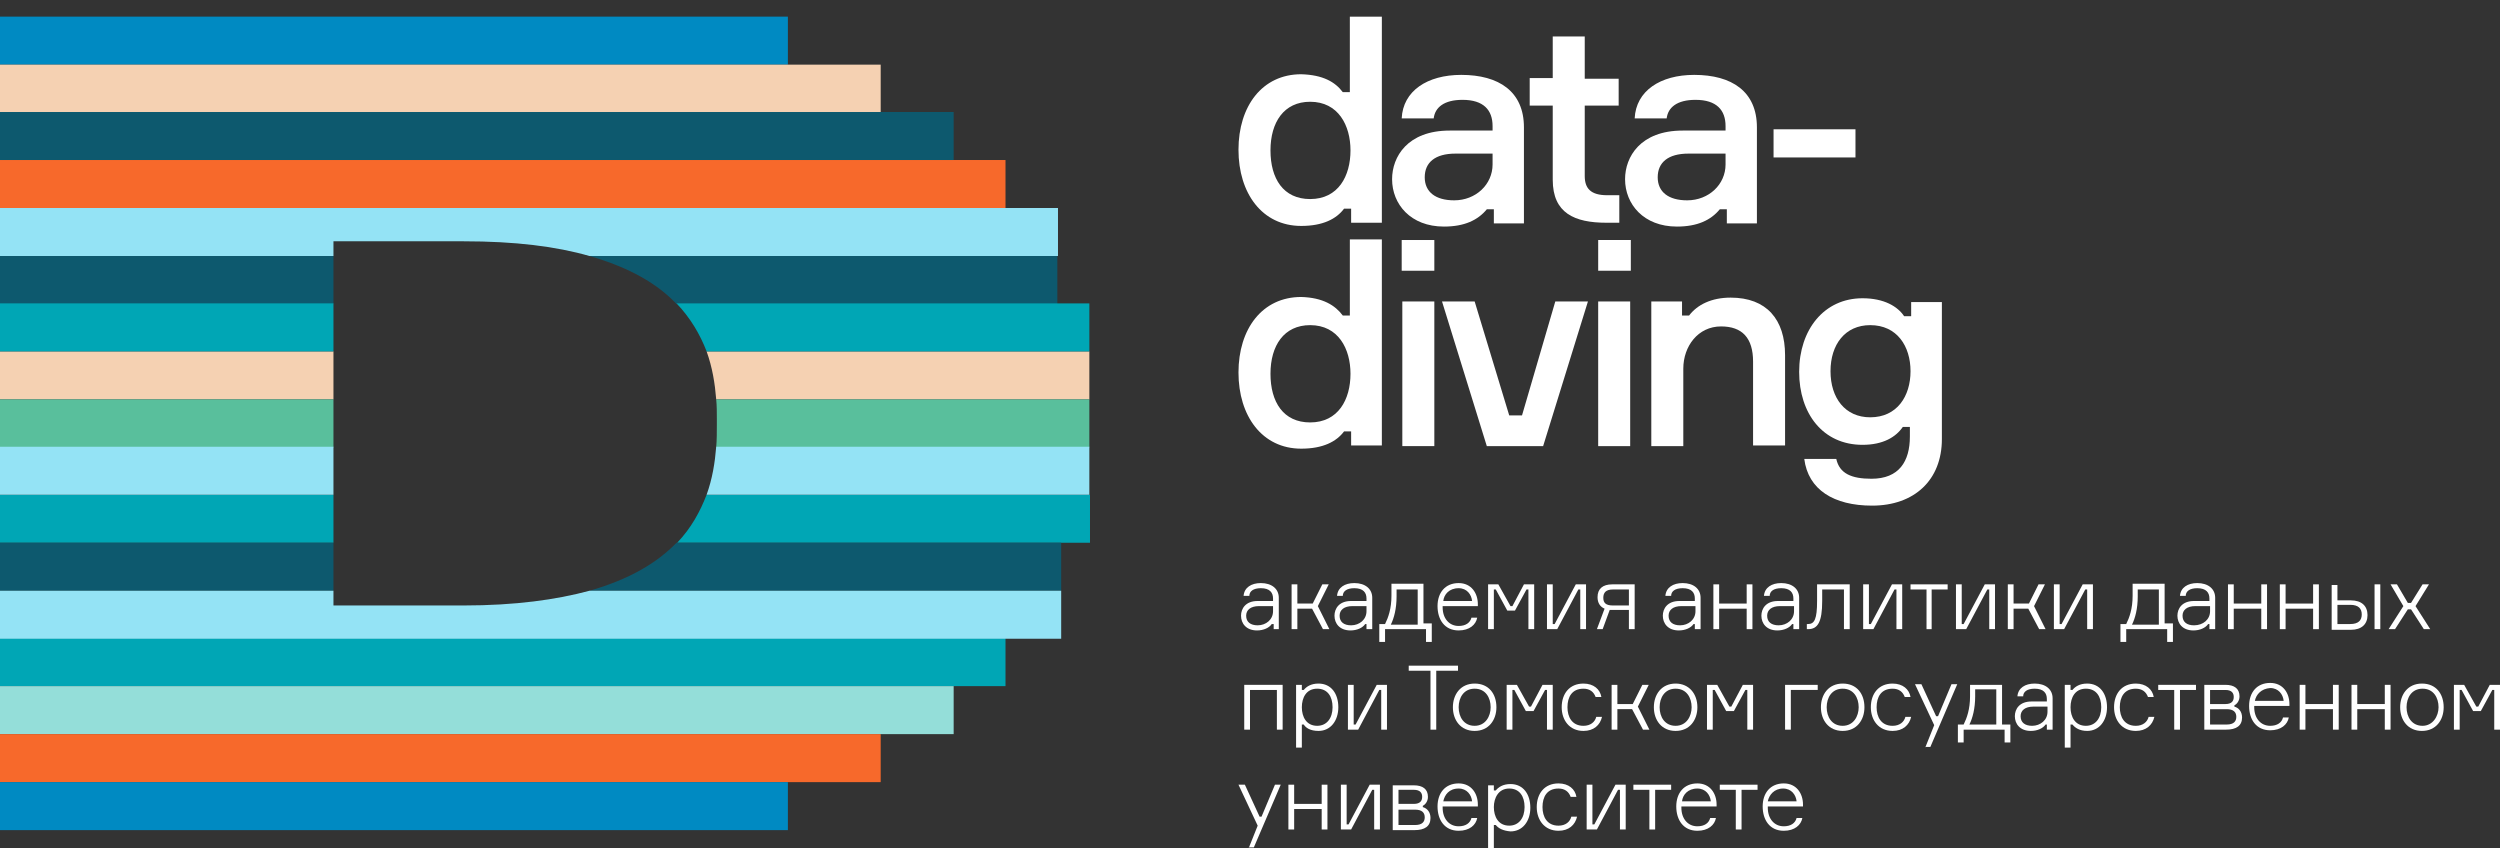 <?xml version="1.0" encoding="UTF-8"?> <!-- Generator: Adobe Illustrator 23.0.1, SVG Export Plug-In . SVG Version: 6.00 Build 0) --> <svg xmlns="http://www.w3.org/2000/svg" xmlns:xlink="http://www.w3.org/1999/xlink" x="0px" y="0px" viewBox="0 0 390.6 132.5" style="enable-background:new 0 0 390.6 132.5;" xml:space="preserve"><rect x="0" y="0" width="390.6" height="132.5" fill="#333333" stroke="none"/> <style type="text/css"> .st0{fill:#004255;} .st1{fill:#FFFFFF;} .st2{fill:none;} .st3{fill:#0B4B5D;} .st4{fill:#008AC2;} .st5{fill:#F5D1B2;} .st6{fill:#00A6B5;} .st7{fill:#94DED9;} .st8{fill:#F7692B;} .st9{fill:#0D596E;} .st10{fill:#94E3F5;} .st11{fill:#59BF9C;} </style> <g id="Слой_1"> <g> <g> <path class="st1" d="M199,97.5h-0.3c-0.4,0.6-1.3,1-2.3,1c-1.7,0-2.5-1.1-2.5-2.3c0-1.1,0.7-2.3,2.6-2.3h2.4v-0.4 c0-0.9-0.5-1.6-1.9-1.6c-1.2,0-1.8,0.5-1.8,1.2h-0.9c0.1-1.3,1.2-2,2.7-2c1.7,0,2.8,0.9,2.8,2.3v4.9H199V97.5z M198.9,95.5v-0.8 h-2.2c-1.3,0-2,0.6-2,1.5c0,1,0.7,1.5,1.8,1.5C197.8,97.7,198.9,96.8,198.9,95.5z"></path> <path class="st1" d="M205,95.1h-2.3v3.2h-0.9v-7h0.9v3h2.4l1.5-3h1l-1.7,3.4l1.8,3.6h-1L205,95.1z"></path> <path class="st1" d="M213.6,97.5h-0.3c-0.4,0.6-1.3,1-2.3,1c-1.7,0-2.5-1.1-2.5-2.3c0-1.1,0.7-2.3,2.6-2.3h2.4v-0.4 c0-0.9-0.5-1.6-1.9-1.6c-1.2,0-1.8,0.5-1.8,1.2h-0.9c0.1-1.3,1.2-2,2.7-2c1.7,0,2.8,0.9,2.8,2.3v4.9h-0.9V97.5z M213.5,95.5v-0.8 h-2.2c-1.3,0-2,0.6-2,1.5c0,1,0.7,1.5,1.8,1.5C212.4,97.7,213.5,96.8,213.5,95.5z"></path> <path class="st1" d="M223.7,97.5v2.8h-0.9v-2h-6.4v2h-0.9v-2.8h0.9c0.5-1,1-2.4,1-4.4v-1.9h5v6.2H223.7z M221.5,92.1h-3.3v1.1 c0,1.9-0.4,3.4-0.9,4.4h4.2V92.1z"></path> <path class="st1" d="M230.9,94.7h-5.5v0.2c0,1.7,1,2.9,2.5,2.9c1.1,0,1.8-0.5,2-1.3h0.9c-0.2,1.1-1.2,2-2.9,2 c-2.2,0-3.3-1.7-3.3-3.8c0-2.1,1.2-3.6,3.3-3.6c2,0,3,1.6,3,3.3V94.7z M225.5,93.9h4.5c-0.1-1-0.8-2-2.1-2 C226.4,91.9,225.6,92.9,225.5,93.9z"></path> <path class="st1" d="M232.5,91.3h1.6l1.9,3.4h0.3l1.8-3.4h1.6v7h-0.9v-6.2h-0.3l-1.8,3.3h-1.2l-1.8-3.3h-0.3v6.2h-0.9V91.3z"></path> <path class="st1" d="M241.7,98.3v-7h0.9v6.2h0.3l3.3-6.2h1.6v7h-0.9v-6.2h-0.3l-3.3,6.2H241.7z"></path> <path class="st1" d="M255.4,91.3v7h-0.9v-3h-2.6c-0.1,0-0.3,0-0.4,0l-1.1,3h-0.9l1.2-3.2c-0.7-0.3-1.1-0.9-1.1-1.8 c0-1.3,0.8-2,2.3-2H255.4z M252,92.1c-1.1,0-1.5,0.5-1.5,1.3s0.4,1.2,1.5,1.2h2.5v-2.5H252z"></path> <path class="st1" d="M264.9,97.5h-0.3c-0.4,0.6-1.3,1-2.3,1c-1.7,0-2.5-1.1-2.5-2.3c0-1.1,0.7-2.3,2.6-2.3h2.4v-0.4 c0-0.9-0.5-1.6-1.9-1.6c-1.2,0-1.8,0.5-1.8,1.2h-0.9c0.1-1.3,1.2-2,2.7-2c1.7,0,2.8,0.9,2.8,2.3v4.9h-0.9V97.5z M264.9,95.5v-0.8 h-2.2c-1.3,0-2,0.6-2,1.5c0,1,0.7,1.5,1.8,1.5C263.8,97.7,264.9,96.8,264.9,95.5z"></path> <path class="st1" d="M272.9,98.3v-3.2h-4.3v3.2h-0.9v-7h0.9v3h4.3v-3h0.9v7H272.9z"></path> <path class="st1" d="M280.3,97.5h-0.3c-0.4,0.6-1.3,1-2.3,1c-1.7,0-2.5-1.1-2.5-2.3c0-1.1,0.7-2.3,2.6-2.3h2.4v-0.4 c0-0.9-0.5-1.6-1.9-1.6c-1.2,0-1.8,0.5-1.8,1.2h-0.9c0.1-1.3,1.2-2,2.7-2c1.7,0,2.8,0.9,2.8,2.3v4.9h-0.9V97.5z M280.3,95.5v-0.8 h-2.2c-1.3,0-2,0.6-2,1.5c0,1,0.7,1.5,1.8,1.5C279.2,97.7,280.3,96.8,280.3,95.5z"></path> <path class="st1" d="M282.3,97.5h0.2c1,0,1.4-0.8,1.4-3.6v-2.6h5.1v7h-0.9v-6.2h-3.4v1.8c0,3.3-0.7,4.4-2.2,4.4h-0.2V97.5z"></path> <path class="st1" d="M291.1,98.3v-7h0.9v6.2h0.3l3.3-6.2h1.6v7h-0.9v-6.2H296l-3.3,6.2H291.1z"></path> <path class="st1" d="M298.5,91.3h5.8v0.8h-2.5v6.2H301v-6.2h-2.5V91.3z"></path> <path class="st1" d="M305.6,98.3v-7h0.9v6.2h0.3l3.3-6.2h1.6v7h-0.9v-6.2h-0.3l-3.3,6.2H305.6z"></path> <path class="st1" d="M316.9,95.1h-2.3v3.2h-0.9v-7h0.9v3h2.4l1.5-3h1l-1.7,3.4l1.8,3.6h-1L316.9,95.1z"></path> <path class="st1" d="M320.9,98.3v-7h0.9v6.2h0.3l3.3-6.2h1.6v7h-0.9v-6.2h-0.3l-3.3,6.2H320.9z"></path> <path class="st1" d="M339.5,97.5v2.8h-0.9v-2h-6.4v2h-0.9v-2.8h0.9c0.5-1,1-2.4,1-4.4v-1.9h5v6.2H339.5z M337.3,92.1H334v1.1 c0,1.9-0.4,3.4-0.9,4.4h4.2V92.1z"></path> <path class="st1" d="M345.3,97.5H345c-0.4,0.6-1.3,1-2.3,1c-1.7,0-2.5-1.1-2.5-2.3c0-1.1,0.7-2.3,2.6-2.3h2.4v-0.4 c0-0.9-0.5-1.6-1.9-1.6c-1.2,0-1.8,0.5-1.8,1.2h-0.9c0.1-1.3,1.2-2,2.7-2c1.7,0,2.8,0.9,2.8,2.3v4.9h-0.9V97.5z M345.3,95.5v-0.8 H343c-1.3,0-2,0.6-2,1.5c0,1,0.7,1.5,1.8,1.5C344.2,97.7,345.3,96.8,345.3,95.5z"></path> <path class="st1" d="M353.3,98.3v-3.2H349v3.2h-0.9v-7h0.9v3h4.3v-3h0.9v7H353.3z"></path> <path class="st1" d="M361.4,98.3v-3.2h-4.3v3.2h-0.9v-7h0.9v3h4.3v-3h0.9v7H361.4z"></path> <path class="st1" d="M365.2,93.8h2.1c1.7,0,2.6,0.9,2.6,2.3c0,1.4-0.9,2.3-2.6,2.3h-3v-7h0.9V93.8z M367.2,97.5 c1.3,0,1.8-0.6,1.8-1.5c0-0.9-0.5-1.5-1.8-1.5h-2v3H367.2z M371.9,98.3H371v-7h0.9V98.3z"></path> <path class="st1" d="M376.7,95.2h-0.5l-2,3.1h-1l2.3-3.6l-2-3.4h1l1.7,2.9h0.5l1.8-2.9h1l-2.1,3.4l2.3,3.6h-1L376.7,95.2z"></path> <path class="st1" d="M199.5,114v-6.2h-4.2v6.2h-0.9v-7h6v7H199.5z"></path> <path class="st1" d="M203.7,113.2h-0.3v3.6h-0.9V107h0.9v0.8h0.3c0.4-0.5,1.1-1,2.3-1c2,0,3.1,1.6,3.1,3.7c0,2.1-1.2,3.7-3.1,3.7 C204.7,114.2,204,113.7,203.7,113.2z M203.4,110.5c0,1.5,0.7,2.9,2.4,2.9c1.5,0,2.4-1.2,2.4-2.9c0-1.7-0.8-2.9-2.4-2.9 C204.1,107.6,203.4,109,203.4,110.5z"></path> <path class="st1" d="M210.6,114v-7h0.9v6.2h0.3l3.3-6.2h1.6v7h-0.9v-6.2h-0.3l-3.3,6.2H210.6z"></path> <path class="st1" d="M227.8,104.8h-3.4v9.2h-0.9v-9.2h-3.4v-0.8h7.7V104.8z"></path> <path class="st1" d="M233.8,110.5c0,2-1.2,3.7-3.4,3.7c-2.2,0-3.4-1.7-3.4-3.7c0-2,1.2-3.7,3.4-3.7 C232.6,106.8,233.8,108.4,233.8,110.5z M232.9,110.5c0-1.5-0.8-2.9-2.5-2.9c-1.7,0-2.5,1.4-2.5,2.9c0,1.5,0.8,2.9,2.5,2.9 C232.1,113.4,232.9,111.9,232.9,110.5z"></path> <path class="st1" d="M235.4,107h1.6l1.9,3.4h0.3l1.8-3.4h1.6v7h-0.9v-6.2h-0.3l-1.8,3.3h-1.2l-1.8-3.3h-0.3v6.2h-0.9V107z"></path> <path class="st1" d="M250.3,112c-0.3,1.3-1.3,2.2-2.9,2.2c-2.2,0-3.4-1.7-3.4-3.7c0-2.1,1.2-3.7,3.4-3.7c1.6,0,2.6,0.9,2.8,2.1 h-0.9c-0.3-0.8-0.9-1.3-1.9-1.3c-1.8,0-2.5,1.3-2.5,2.9c0,1.5,0.7,2.9,2.5,2.9c1.1,0,1.8-0.6,2-1.4H250.3z"></path> <path class="st1" d="M255,110.8h-2.3v3.2h-0.9v-7h0.9v3h2.4l1.5-3h1l-1.7,3.4l1.8,3.6h-1L255,110.8z"></path> <path class="st1" d="M265.2,110.5c0,2-1.2,3.7-3.4,3.7c-2.2,0-3.4-1.7-3.4-3.7c0-2,1.2-3.7,3.4-3.7 C263.9,106.8,265.2,108.4,265.2,110.5z M264.3,110.5c0-1.5-0.8-2.9-2.5-2.9c-1.7,0-2.5,1.4-2.5,2.9c0,1.5,0.8,2.9,2.5,2.9 C263.5,113.4,264.3,111.9,264.3,110.5z"></path> <path class="st1" d="M266.7,107h1.6l1.9,3.4h0.3l1.8-3.4h1.6v7H273v-6.2h-0.3l-1.8,3.3h-1.2l-1.8-3.3h-0.3v6.2h-0.9V107z"></path> <path class="st1" d="M278.9,107h5.1v0.8h-4.2v6.2h-0.9V107z"></path> <path class="st1" d="M291.3,110.5c0,2-1.2,3.7-3.4,3.7c-2.2,0-3.4-1.7-3.4-3.7c0-2,1.2-3.7,3.4-3.7 C290.1,106.8,291.3,108.4,291.3,110.5z M290.4,110.5c0-1.5-0.8-2.9-2.5-2.9c-1.7,0-2.5,1.4-2.5,2.9c0,1.5,0.8,2.9,2.5,2.9 C289.6,113.4,290.4,111.9,290.4,110.5z"></path> <path class="st1" d="M298.6,112c-0.3,1.3-1.3,2.2-2.9,2.2c-2.2,0-3.4-1.7-3.4-3.7c0-2.1,1.2-3.7,3.4-3.7c1.6,0,2.6,0.9,2.8,2.1 h-0.9c-0.3-0.8-0.9-1.3-1.9-1.3c-1.8,0-2.5,1.3-2.5,2.9c0,1.5,0.7,2.9,2.5,2.9c1.1,0,1.8-0.6,2-1.4H298.6z"></path> <path class="st1" d="M300.8,116.8l1.4-3.5l-3-6.4h1l2.3,5h0.3l2.1-5h0.9l-4.2,9.8H300.8z"></path> <path class="st1" d="M314.1,113.2v2.8h-0.9v-2h-6.4v2h-0.9v-2.8h0.9c0.5-1,1-2.4,1-4.4V107h5v6.2H314.1z M311.9,107.7h-3.3v1.1 c0,1.9-0.4,3.4-0.9,4.4h4.2V107.7z"></path> <path class="st1" d="M319.9,113.2h-0.3c-0.4,0.6-1.3,1-2.3,1c-1.7,0-2.5-1.1-2.5-2.3c0-1.1,0.7-2.3,2.6-2.3h2.4v-0.4 c0-0.9-0.5-1.6-1.9-1.6c-1.2,0-1.8,0.5-1.8,1.2h-0.9c0.1-1.3,1.2-2,2.7-2c1.7,0,2.8,0.9,2.8,2.3v4.9h-0.9V113.2z M319.9,111.2 v-0.8h-2.2c-1.3,0-2,0.6-2,1.5c0,1,0.7,1.5,1.8,1.5C318.8,113.4,319.9,112.5,319.9,111.2z"></path> <path class="st1" d="M323.8,113.2h-0.3v3.6h-0.9V107h0.9v0.8h0.3c0.4-0.5,1.1-1,2.3-1c2,0,3.1,1.6,3.1,3.7c0,2.1-1.2,3.7-3.1,3.7 C324.9,114.2,324.2,113.7,323.8,113.2z M323.5,110.5c0,1.5,0.7,2.9,2.4,2.9c1.5,0,2.4-1.2,2.4-2.9c0-1.7-0.8-2.9-2.4-2.9 C324.2,107.6,323.5,109,323.5,110.5z"></path> <path class="st1" d="M336.6,112c-0.3,1.3-1.3,2.2-2.9,2.2c-2.2,0-3.4-1.7-3.4-3.7c0-2.1,1.2-3.7,3.4-3.7c1.6,0,2.6,0.9,2.8,2.1 h-0.9c-0.3-0.8-0.9-1.3-1.9-1.3c-1.8,0-2.5,1.3-2.5,2.9c0,1.5,0.7,2.9,2.5,2.9c1.1,0,1.8-0.6,2-1.4H336.6z"></path> <path class="st1" d="M337.3,107h5.8v0.8h-2.5v6.2h-0.9v-6.2h-2.5V107z"></path> <path class="st1" d="M349.1,110.4c0.7,0.2,1.2,0.8,1.2,1.7c0,1.3-0.9,1.9-2.5,1.9h-3.4v-7h3.3c1.4,0,2.2,0.6,2.2,1.8 c0,0.7-0.4,1.2-0.8,1.4V110.4z M345.3,110h2.4c1,0,1.3-0.5,1.3-1.1c0-0.6-0.3-1.1-1.3-1.1h-2.4V110z M347.9,113.2 c1.1,0,1.5-0.5,1.5-1.2c0-0.7-0.4-1.2-1.5-1.2h-2.6v2.4H347.9z"></path> <path class="st1" d="M357.7,110.3h-5.5v0.2c0,1.7,1,2.9,2.5,2.9c1.1,0,1.8-0.5,2-1.3h0.9c-0.2,1.1-1.2,2-2.9,2 c-2.2,0-3.3-1.7-3.3-3.8c0-2.1,1.2-3.6,3.3-3.6c2,0,3,1.6,3,3.3V110.3z M352.3,109.5h4.5c-0.1-1-0.8-2-2.1-2 C353.3,107.6,352.5,108.5,352.3,109.5z"></path> <path class="st1" d="M364.5,114v-3.2h-4.3v3.2h-0.9v-7h0.9v3h4.3v-3h0.9v7H364.5z"></path> <path class="st1" d="M372.6,114v-3.2h-4.3v3.2h-0.9v-7h0.9v3h4.3v-3h0.9v7H372.6z"></path> <path class="st1" d="M381.8,110.5c0,2-1.2,3.7-3.4,3.7c-2.2,0-3.4-1.7-3.4-3.7c0-2,1.2-3.7,3.4-3.7 C380.6,106.8,381.8,108.4,381.8,110.5z M381,110.5c0-1.5-0.8-2.9-2.5-2.9c-1.7,0-2.5,1.4-2.5,2.9c0,1.5,0.8,2.9,2.5,2.9 C380.1,113.4,381,111.9,381,110.5z"></path> <path class="st1" d="M383.4,107h1.6l1.9,3.4h0.3l1.8-3.4h1.6v7h-0.9v-6.2h-0.3l-1.8,3.3h-1.2l-1.8-3.3h-0.3v6.2h-0.9V107z"></path> <path class="st1" d="M195.1,132.5l1.4-3.5l-3-6.4h1l2.3,5h0.3l2.1-5h0.9l-4.2,9.8H195.1z"></path> <path class="st1" d="M206.5,129.6v-3.2h-4.3v3.2h-0.9v-7h0.9v3h4.3v-3h0.9v7H206.5z"></path> <path class="st1" d="M209.5,129.6v-7h0.9v6.2h0.3l3.3-6.2h1.6v7h-0.9v-6.2h-0.3l-3.3,6.2H209.5z"></path> <path class="st1" d="M222.3,126.1c0.7,0.2,1.2,0.8,1.2,1.7c0,1.3-0.9,1.9-2.5,1.9h-3.4v-7h3.3c1.4,0,2.2,0.6,2.2,1.8 c0,0.7-0.4,1.2-0.8,1.4V126.1z M218.5,125.6h2.4c1,0,1.3-0.5,1.3-1.1c0-0.6-0.3-1.1-1.3-1.1h-2.4V125.6z M221.1,128.9 c1.1,0,1.5-0.5,1.5-1.2c0-0.7-0.4-1.2-1.5-1.2h-2.6v2.4H221.1z"></path> <path class="st1" d="M230.9,126h-5.5v0.2c0,1.7,1,2.9,2.5,2.9c1.1,0,1.8-0.5,2-1.3h0.9c-0.2,1.1-1.2,2-2.9,2 c-2.2,0-3.3-1.7-3.3-3.8c0-2.1,1.2-3.6,3.3-3.6c2,0,3,1.6,3,3.3V126z M225.5,125.2h4.5c-0.1-1-0.8-2-2.1-2 C226.4,123.2,225.7,124.2,225.5,125.2z"></path> <path class="st1" d="M233.7,128.9h-0.3v3.6h-0.9v-9.8h0.9v0.8h0.3c0.4-0.5,1.1-1,2.3-1c2,0,3.1,1.6,3.1,3.7 c0,2.1-1.2,3.7-3.1,3.7C234.8,129.8,234.1,129.4,233.7,128.9z M233.4,126.1c0,1.5,0.7,2.9,2.4,2.9c1.5,0,2.4-1.2,2.4-2.9 c0-1.7-0.8-2.9-2.4-2.9C234.1,123.2,233.4,124.7,233.4,126.1z"></path> <path class="st1" d="M246.4,127.6c-0.3,1.3-1.3,2.2-2.9,2.2c-2.2,0-3.4-1.7-3.4-3.7c0-2.1,1.2-3.7,3.4-3.7c1.6,0,2.6,0.9,2.8,2.1 h-0.9c-0.3-0.8-0.9-1.3-1.9-1.3c-1.8,0-2.5,1.3-2.5,2.9c0,1.5,0.7,2.9,2.5,2.9c1.1,0,1.8-0.6,2-1.4H246.4z"></path> <path class="st1" d="M247.9,129.6v-7h0.9v6.2h0.3l3.3-6.2h1.6v7h-0.9v-6.2h-0.3l-3.3,6.2H247.9z"></path> <path class="st1" d="M255.3,122.6h5.8v0.8h-2.5v6.2h-0.9v-6.2h-2.5V122.6z"></path> <path class="st1" d="M268.2,126h-5.5v0.2c0,1.7,1,2.9,2.5,2.9c1.1,0,1.8-0.5,2-1.3h0.9c-0.2,1.1-1.2,2-2.9,2 c-2.2,0-3.3-1.7-3.3-3.8c0-2.1,1.2-3.6,3.3-3.6c2,0,3,1.6,3,3.3V126z M262.8,125.2h4.5c-0.1-1-0.8-2-2.1-2 C263.7,123.2,262.9,124.2,262.8,125.2z"></path> <path class="st1" d="M268.8,122.6h5.8v0.8h-2.5v6.2h-0.9v-6.2h-2.5V122.6z"></path> <path class="st1" d="M281.7,126h-5.5v0.2c0,1.7,1,2.9,2.5,2.9c1.1,0,1.8-0.5,2-1.3h0.9c-0.2,1.1-1.2,2-2.9,2 c-2.2,0-3.3-1.7-3.3-3.8c0-2.1,1.2-3.6,3.3-3.6c2,0,3,1.6,3,3.3V126z M276.2,125.2h4.5c-0.1-1-0.8-2-2.1-2 C277.2,123.2,276.4,124.2,276.2,125.2z"></path> </g> <g> <rect y="2.6" class="st4" width="123.1" height="7.5"></rect> <rect y="10.1" class="st5" width="137.6" height="7.5"></rect> <rect y="99.7" class="st6" width="157.1" height="7.5"></rect> <rect y="107.2" class="st7" width="149" height="7.5"></rect> <rect y="25" class="st8" width="157.1" height="7.5"></rect> <rect y="114.7" class="st8" width="137.6" height="7.5"></rect> <rect y="17.5" class="st9" width="149" height="7.5"></rect> <rect y="122.2" class="st4" width="123.1" height="7.5"></rect> <path class="st10" d="M0,32.5V40h52.1v-2.3h20.3c8.1,0,14.5,0.8,19.7,2.3h73.2v-7.5H0z"></path> <rect y="2.6" class="st2" width="170.2" height="127.1"></rect> <g> <rect x="0" y="40" class="st9" width="52.1" height="7.5"></rect> <path class="st9" d="M92.1,40c6.3,1.8,10.7,4.4,13.6,7.5h59.5V40H92.1z"></path> </g> <g> <path class="st5" d="M110.4,54.9c0.9,2.5,1.3,5,1.5,7.5h58.3v-7.5H110.4z"></path> <rect x="0" y="54.9" class="st5" width="52.1" height="7.5"></rect> </g> <g> <rect x="0" y="77.3" class="st6" width="52.1" height="7.5"></rect> <path class="st6" d="M110.4,77.3c-1,2.6-2.4,5.2-4.6,7.5h64.5v-7.5H110.4z"></path> </g> <g> <rect x="0" y="62.4" class="st11" width="52.1" height="7.5"></rect> <path class="st11" d="M111.9,62.4c0.1,1,0.1,2,0.1,3v1c0,1.1,0,2.3-0.1,3.5h58.3v-7.5H111.9z"></path> </g> <g> <rect x="0" y="47.4" class="st6" width="52.1" height="7.5"></rect> <path class="st6" d="M105.7,47.4c2.2,2.3,3.7,4.9,4.7,7.5h59.8v-7.5H105.7z"></path> </g> <g> <path class="st10" d="M111.9,69.8c-0.2,2.5-0.6,5-1.5,7.5h59.8v-7.5H111.9z"></path> <rect x="0" y="69.8" class="st10" width="52.1" height="7.5"></rect> </g> <g> <path class="st9" d="M105.7,84.8c-3,3.1-7.3,5.7-13.6,7.5h73.7v-7.5H105.7z"></path> <rect x="0" y="84.8" class="st9" width="52.1" height="7.5"></rect> </g> <path class="st10" d="M92.1,92.3c-5.2,1.4-11.6,2.3-19.7,2.3H52.1v-2.3H0v7.5h165.8v-7.5H92.1z"></path> </g> <g> <g> <g> <g> <path class="st1" d="M209.8,14.4h1.1V2.6h5v32.2h-4.8v-2.2H210c-1.2,1.6-3.3,2.7-6.7,2.7c-6.1,0-9.8-5.1-9.8-11.9 c0-6.8,3.7-11.8,9.8-11.8C206.7,11.7,208.6,12.8,209.8,14.4z M211,23.5c0-3.9-1.9-7.6-6.3-7.6c-4.1,0-6.2,3.2-6.2,7.6 c0,4.4,2,7.6,6.2,7.6C209.1,31.1,211,27.5,211,23.5z"></path> </g> <g> <path class="st1" d="M233.4,32.7h-1.1c-1.4,1.7-3.5,2.7-6.7,2.7c-5.2,0-8.1-3.5-8.1-7.4c0-3.5,2.4-7.6,9-7.6h6.7v-0.7 c0-2.5-1.4-4.1-4.7-4.1c-2.9,0-4.3,1.2-4.5,2.9h-5c0.2-4.3,4-6.8,9.3-6.8c5.9,0,9.8,2.6,9.8,8.2v15h-4.7V32.7z M233.2,25.7V24 h-5.8c-3.2,0-4.8,1.4-4.8,3.7c0,2.3,1.7,3.6,4.6,3.6C230.6,31.3,233.2,28.8,233.2,25.7z"></path> </g> <g> <path class="st1" d="M252.9,12.2v4.3h-5.3v11c0,1.9,0.9,3,3.5,3h1.9v4.3h-2c-5,0-8.4-1.5-8.4-6.7V16.5H239v-4.3h3.6V5.7h5v6.6 H252.9z"></path> </g> <g> <path class="st1" d="M269.8,32.7h-1.1c-1.4,1.7-3.5,2.7-6.7,2.7c-5.2,0-8.1-3.5-8.1-7.4c0-3.5,2.4-7.6,9-7.6h6.7v-0.7 c0-2.5-1.4-4.1-4.7-4.1c-2.9,0-4.3,1.2-4.5,2.9h-5c0.2-4.3,4-6.8,9.3-6.8c5.9,0,9.8,2.6,9.8,8.2v15h-4.7V32.7z M269.6,25.7V24 h-5.8c-3.2,0-4.8,1.4-4.8,3.7c0,2.3,1.7,3.6,4.6,3.6C267,31.3,269.6,28.8,269.6,25.7z"></path> </g> <g> <path class="st1" d="M277.1,24.6v-4.4h12.8v4.4H277.1z"></path> </g> </g> <g> <g> <path class="st1" d="M209.8,49.3h1.1V37.4h5v32.2h-4.8v-2.2H210c-1.2,1.6-3.3,2.7-6.7,2.7c-6.1,0-9.8-5.1-9.8-11.9 c0-6.8,3.7-11.8,9.8-11.8C206.7,46.5,208.6,47.7,209.8,49.3z M211,58.4c0-3.9-1.9-7.6-6.3-7.6c-4.1,0-6.2,3.2-6.2,7.6 c0,4.4,2,7.6,6.2,7.6C209.1,66,211,62.4,211,58.4z"></path> </g> <g> <path class="st1" d="M219,42.3v-4.8h5.1v4.8H219z M224.1,69.7h-5V47.1h5V69.7z"></path> </g> <g> <path class="st1" d="M225.3,47.1h5.1l5.4,17.8h2l5.2-17.8h5.1l-7,22.6h-8.8L225.3,47.1z"></path> </g> <g> <path class="st1" d="M249.7,42.3v-4.8h5.1v4.8H249.7z M254.7,69.7h-5V47.1h5V69.7z"></path> </g> <g> <path class="st1" d="M273.9,69.7V56.5c0-3.7-1.7-5.5-5-5.5c-3.6,0-5.9,3.1-5.9,6.6v12.1h-5V47.1h4.8v2.2h1.1 c1.3-1.7,3.5-2.8,6.5-2.8c5.6,0,8.5,3.4,8.5,9v14.1H273.9z"></path> </g> <g> <path class="st1" d="M303.4,47.1v21.5c0,6.4-4.3,10.4-10.9,10.4c-6,0-10-2.5-10.6-7.3h5c0.5,2.3,2.4,3.1,5.5,3.1 c4.3,0,6-2.7,6-6.6v-1.5h-1.1c-1.1,1.6-3.1,2.8-6.3,2.8c-6.2,0-9.9-4.9-9.9-11.4c0-6.6,3.9-11.5,9.9-11.5 c3.4,0,5.5,1.3,6.5,2.8h1.1v-2.2H303.4z M298.5,58c0-3.9-2.1-7.2-6.3-7.2c-3.9,0-6.2,3-6.2,7.2c0,4.2,2.3,7.2,6.2,7.2 C296.4,65.2,298.5,61.9,298.5,58z"></path> </g> </g> </g> </g> </g> </g> <g id="Слой_2"> </g> </svg> 